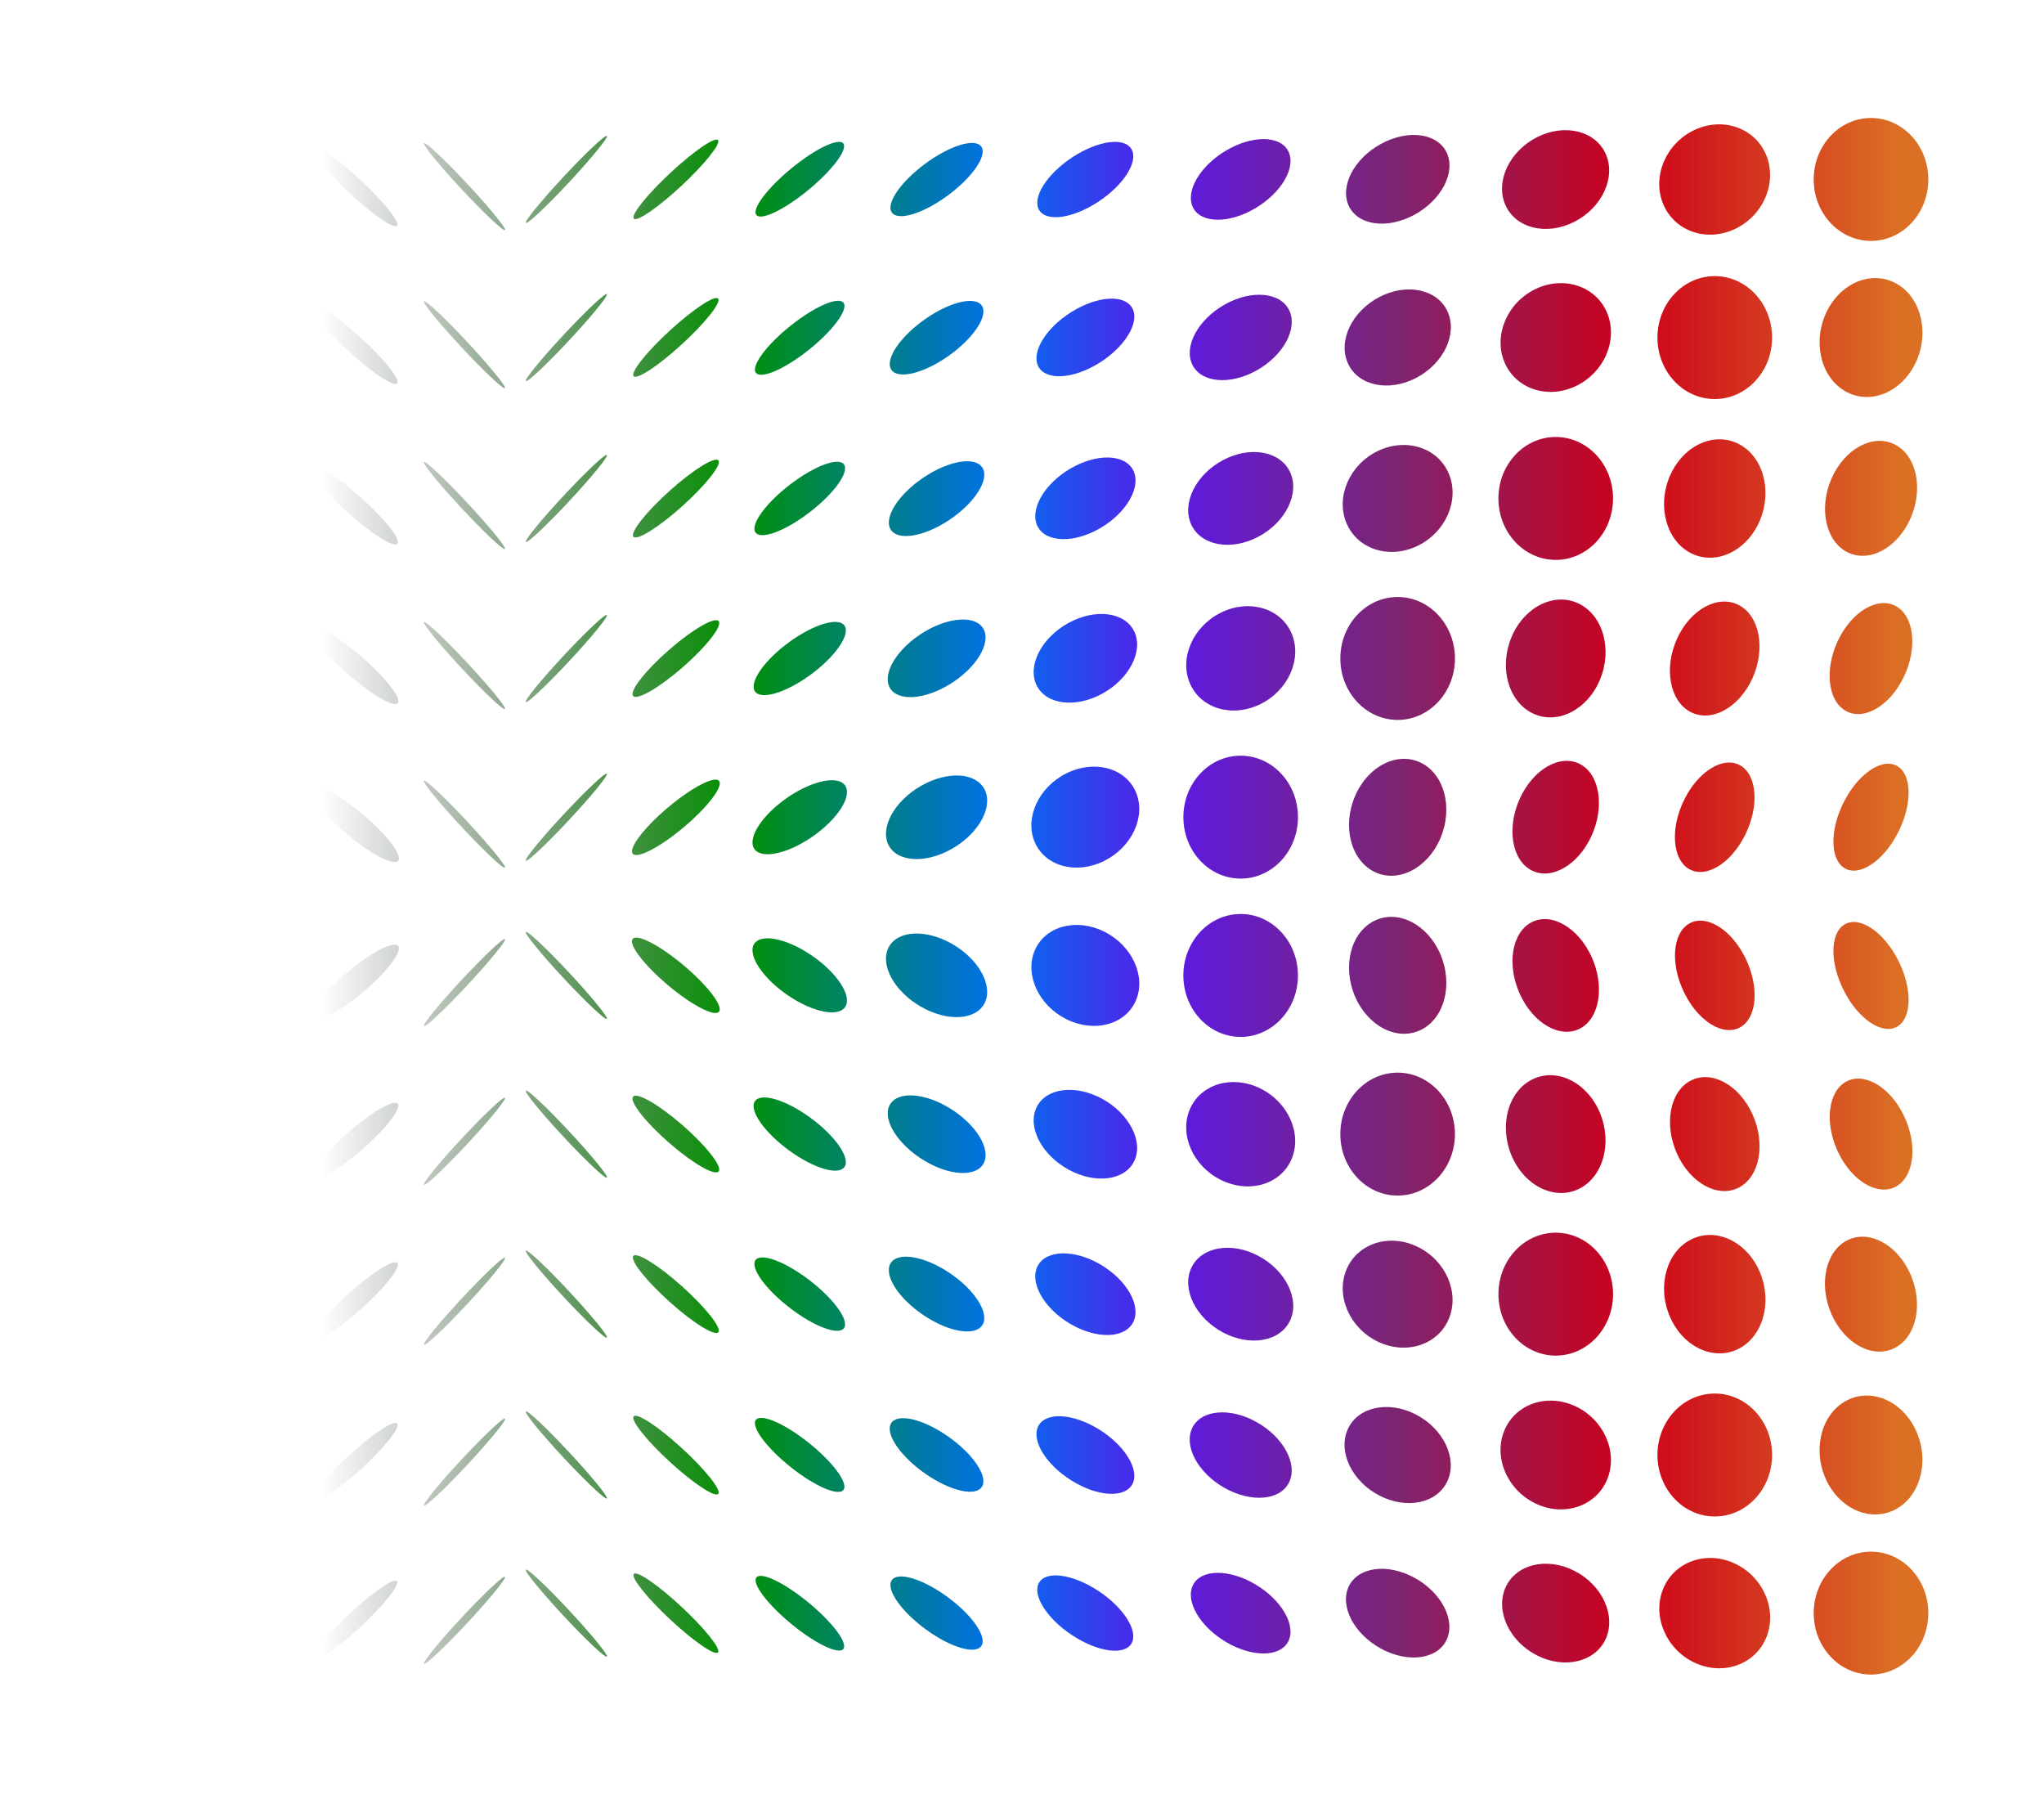 <svg width="1961" height="1726" viewBox="0 0 1961 1726" fill="none" xmlns="http://www.w3.org/2000/svg">
<g clip-path="url(#clip0_6515_4751)">
<path fill-rule="evenodd" clip-rule="evenodd" d="M1795.05 113.18C1764.68 113.18 1740.06 139.576 1740.06 172.136C1740.06 204.697 1764.66 231.093 1795.05 231.093C1825.43 231.093 1850 204.697 1850 172.136C1850 139.576 1825.39 113.18 1795.05 113.18ZM-751.057 178.986C-751.057 211.546 -775.663 237.943 -806.029 237.943C-836.394 237.943 -861 211.546 -861 178.986C-861 146.426 -836.394 120.029 -806.029 120.029C-775.663 120.029 -751.057 146.426 -751.057 178.986ZM-780.331 957.752C-766.346 930.721 -766.504 901.965 -780.7 893.53C-794.879 885.095 -817.724 900.169 -831.709 927.199C-845.694 954.23 -845.535 982.987 -831.339 991.422C-817.16 999.857 -794.316 984.783 -780.331 957.752ZM-782.092 1044.29C-764.602 1053.85 -761.132 1084.12 -774.342 1111.91C-787.552 1139.69 -812.422 1154.49 -829.912 1144.92C-847.402 1135.36 -850.872 1105.09 -837.662 1077.3C-824.452 1049.52 -799.582 1034.72 -782.092 1044.29ZM-768.248 1267.5C-755.69 1238.98 -762.453 1207.26 -783.36 1196.66C-804.267 1186.08 -831.41 1200.62 -843.968 1229.15C-856.526 1257.68 -849.763 1289.39 -828.856 1299.99C-807.948 1310.58 -780.806 1296.03 -768.248 1267.5ZM-784.258 1349.55C-759.811 1361.1 -749.771 1394.22 -761.801 1423.51C-773.849 1452.79 -803.422 1467.18 -827.851 1455.63C-852.299 1444.08 -862.338 1410.95 -850.291 1381.67C-838.243 1352.38 -808.67 1338 -784.241 1349.55H-784.258ZM-751.057 1554.22C-751.057 1586.78 -775.663 1613.18 -806.029 1613.18C-836.394 1613.18 -861 1586.78 -861 1554.22C-861 1521.66 -836.394 1495.27 -806.029 1495.27C-775.663 1495.27 -751.057 1521.66 -751.057 1554.22ZM-784.223 383.697C-759.776 372.145 -749.736 339.039 -761.766 309.737C-773.814 280.452 -803.386 266.066 -827.816 277.618C-852.264 289.17 -862.303 322.293 -850.273 351.578C-838.226 380.863 -808.653 395.249 -784.223 383.697ZM-768.142 465.758C-755.584 494.286 -762.347 526 -783.254 536.601C-804.161 547.185 -831.304 532.64 -843.862 504.112C-856.421 475.585 -849.657 443.869 -828.75 433.268C-807.843 422.685 -780.701 437.231 -768.142 465.758ZM-782.18 688.818C-764.69 679.256 -761.22 648.986 -774.43 621.198C-787.64 593.41 -812.51 578.618 -830 588.18C-847.49 597.742 -850.96 628.012 -837.75 655.8C-824.54 683.588 -799.67 698.38 -782.18 688.818ZM-780.348 775.387C-766.363 802.418 -766.522 831.174 -780.718 839.609C-794.897 848.044 -817.741 832.971 -831.726 805.94C-845.711 778.909 -845.553 750.153 -831.357 741.718C-817.178 733.283 -794.333 748.357 -780.348 775.387ZM1773.26 376.812C1748.81 365.261 1738.75 332.155 1750.8 302.852C1762.83 273.568 1792.42 259.18 1816.85 270.732C1841.3 282.284 1851.34 315.408 1839.31 344.692C1827.26 373.977 1797.69 388.364 1773.26 376.812ZM1757.23 458.855C1744.67 487.383 1751.45 519.098 1772.36 529.698C1793.27 540.282 1820.39 525.736 1832.95 497.208C1845.53 468.681 1838.75 436.966 1817.86 426.365C1796.95 415.782 1769.82 430.328 1757.25 458.855H1757.23ZM1771.09 682.057C1753.62 672.495 1750.15 642.224 1763.34 614.436C1776.55 586.648 1801.42 571.856 1818.91 581.418C1836.39 590.98 1839.85 621.251 1826.64 649.039C1813.45 676.826 1788.58 691.618 1771.09 682.057ZM1769.33 768.59C1755.35 795.621 1755.52 824.377 1769.72 832.812C1783.88 841.247 1806.74 826.173 1820.71 799.142C1834.69 772.111 1834.52 743.355 1820.36 734.92C1806.16 726.485 1783.33 741.559 1769.33 768.59ZM1740.06 1547.37C1740.06 1514.81 1764.66 1488.42 1795.05 1488.42C1825.43 1488.42 1850 1514.81 1850 1547.37C1850 1579.93 1825.39 1606.33 1795.05 1606.33C1764.7 1606.33 1740.06 1579.93 1740.06 1547.37ZM1773.22 1342.66C1748.78 1354.21 1738.72 1387.32 1750.77 1416.62C1762.8 1445.91 1792.39 1460.29 1816.8 1448.74C1841.25 1437.19 1851.3 1404.08 1839.26 1374.78C1827.23 1345.5 1797.63 1331.11 1773.22 1342.66ZM1757.14 1260.6C1744.57 1232.07 1751.35 1200.36 1772.24 1189.76C1793.14 1179.17 1820.27 1193.72 1832.84 1222.25C1845.4 1250.77 1838.64 1282.49 1817.71 1293.09C1796.81 1303.67 1769.68 1289.13 1757.12 1260.6H1757.14ZM1771.2 1037.54C1753.71 1047.1 1750.24 1077.37 1763.45 1105.16C1776.64 1132.95 1801.53 1147.74 1819 1138.18C1836.49 1128.62 1839.94 1098.35 1826.75 1070.56C1813.56 1042.77 1788.67 1027.98 1771.2 1037.54ZM1769.35 950.972C1755.36 923.941 1755.52 895.185 1769.7 886.75C1783.9 878.315 1806.72 893.389 1820.73 920.419C1834.71 947.45 1834.53 976.207 1820.34 984.642C1806.14 993.077 1783.32 978.003 1769.35 950.972ZM-636.553 1601.61C-609.234 1588.7 -595.831 1556.99 -606.61 1530.77C-617.389 1504.56 -648.265 1493.79 -675.584 1506.7C-702.902 1519.6 -716.306 1551.32 -705.527 1577.54C-694.747 1603.74 -663.871 1614.52 -636.553 1601.61ZM-601.167 1402.53C-601.167 1435.09 -625.773 1461.49 -656.139 1461.49C-686.504 1461.49 -711.11 1435.09 -711.11 1402.53C-711.11 1369.97 -686.504 1343.58 -656.139 1343.58C-625.773 1343.58 -601.167 1369.97 -601.167 1402.53ZM-612.704 1268.86C-600.604 1239.66 -610.238 1206.72 -634.228 1195.29C-658.217 1183.86 -687.473 1198.26 -699.573 1227.46C-711.673 1256.66 -702.039 1289.6 -678.05 1301.03C-654.06 1312.46 -624.805 1298.06 -612.704 1268.86ZM-633.083 1043.32C-613.038 1053.65 -607.103 1085.02 -619.82 1113.37C-632.537 1141.72 -659.08 1156.33 -679.124 1146C-699.168 1135.66 -705.104 1104.3 -692.387 1075.95C-679.67 1047.6 -653.127 1032.98 -633.083 1043.32ZM-626.707 958.967C-613.232 931.478 -615.47 901.771 -631.709 892.614C-647.949 883.457 -672.026 898.338 -685.5 925.826C-698.974 953.315 -696.738 983.021 -680.498 992.178C-664.258 1001.34 -640.181 986.456 -626.707 958.967ZM-636.623 131.529C-609.304 144.437 -595.901 176.151 -606.68 202.372C-617.459 228.575 -648.336 239.352 -675.654 226.444C-702.973 213.536 -716.377 181.822 -705.597 155.601C-694.818 129.398 -663.941 118.621 -636.623 131.529ZM-656.139 389.615C-625.773 389.615 -601.167 363.218 -601.167 330.658C-601.167 298.098 -625.773 271.7 -656.139 271.7C-686.504 271.7 -711.11 298.098 -711.11 330.658C-711.11 363.218 -686.504 389.615 -656.139 389.615ZM-612.722 464.244C-600.621 493.441 -610.256 526.388 -634.245 537.816C-658.235 549.245 -687.49 534.84 -699.591 505.644C-711.691 476.447 -702.057 443.5 -678.067 432.071C-654.078 420.643 -624.822 435.047 -612.722 464.244ZM-633.135 689.84C-613.091 679.503 -607.156 648.141 -619.872 619.789C-632.589 591.438 -659.133 576.821 -679.177 587.158C-699.221 597.495 -705.157 628.858 -692.44 657.21C-679.723 685.561 -653.179 700.177 -633.135 689.84ZM-626.777 774.172C-613.303 801.661 -615.54 831.368 -631.779 840.525C-648.019 849.682 -672.096 834.802 -685.57 807.313C-699.045 779.825 -696.808 750.118 -680.569 740.961C-664.329 731.821 -640.251 746.683 -626.777 774.189V774.172ZM1625.54 124.731C1598.22 137.639 1584.81 169.353 1595.59 195.574C1606.37 221.777 1637.25 232.555 1664.55 219.647C1691.87 206.739 1705.27 175.024 1694.49 148.804C1683.73 122.601 1652.85 111.823 1625.54 124.731ZM1590.15 323.825C1590.15 291.265 1614.76 264.868 1645.14 264.868C1675.52 264.868 1700.13 291.265 1700.13 323.825C1700.13 356.385 1675.52 382.782 1645.14 382.782C1614.76 382.782 1590.15 356.385 1590.15 323.825ZM1601.69 457.499C1589.59 486.696 1599.24 519.643 1623.21 531.072C1647.2 542.5 1676.46 528.096 1688.56 498.899C1700.67 469.702 1691.04 436.755 1667.03 425.327C1643.06 413.898 1613.8 428.303 1601.69 457.499ZM1622.06 683.043C1602.02 672.706 1596.1 641.343 1608.8 612.991C1621.54 584.64 1648.06 570.024 1668.11 580.361C1688.15 590.698 1694.09 622.06 1681.39 650.412C1668.65 678.763 1642.13 693.38 1622.06 683.043ZM1615.69 767.375C1602.21 794.864 1604.47 824.571 1620.69 833.728C1636.93 842.884 1661.01 828.005 1674.48 800.516C1687.96 773.028 1685.74 743.32 1669.48 734.163C1653.24 725.006 1629.16 739.887 1615.69 767.375ZM1625.61 1594.83C1598.3 1581.92 1584.9 1550.21 1595.66 1523.99C1606.44 1497.78 1637.32 1487.01 1664.62 1499.92C1691.94 1512.82 1705.34 1544.54 1694.58 1570.76C1683.8 1596.96 1652.92 1607.74 1625.61 1594.83ZM1645.14 1336.74C1614.77 1336.74 1590.15 1363.14 1590.15 1395.7C1590.15 1428.26 1614.76 1454.66 1645.14 1454.66C1675.52 1454.66 1700.13 1428.26 1700.13 1395.7C1700.13 1363.14 1675.52 1336.74 1645.14 1336.74ZM1601.72 1262.12C1589.6 1232.92 1599.24 1199.97 1623.24 1188.54C1647.22 1177.11 1676.49 1191.52 1688.59 1220.72C1700.69 1249.91 1691.04 1282.86 1667.07 1294.29C1643.08 1305.72 1613.82 1291.31 1601.72 1262.12ZM1622.14 1036.52C1602.09 1046.86 1596.17 1078.22 1608.87 1106.57C1621.57 1134.92 1648.13 1149.54 1668.18 1139.2C1688.22 1128.86 1694.14 1097.5 1681.44 1069.15C1668.74 1040.8 1642.18 1026.18 1622.14 1036.52ZM1615.78 952.187C1602.3 924.699 1604.54 894.991 1620.78 885.834C1637.02 876.677 1661.1 891.557 1674.57 919.063C1688.04 946.552 1685.79 976.26 1669.57 985.417C1653.33 994.574 1629.25 979.693 1615.78 952.187ZM-485.553 1594.71C-458.939 1581.24 -445.377 1552.13 -455.258 1529.71C-465.139 1507.29 -494.712 1500.04 -521.308 1513.51C-547.922 1526.98 -561.485 1556.09 -551.603 1578.51C-541.722 1600.92 -512.149 1608.18 -485.553 1594.71ZM-454.307 1379.1C-443.651 1404.82 -457.09 1436.19 -484.32 1449.16C-511.55 1462.14 -542.268 1451.81 -552.924 1426.1C-563.581 1400.37 -550.141 1369.01 -522.911 1356.03C-495.681 1343.05 -464.963 1353.39 -454.307 1379.1ZM-503.554 1307.18C-473.189 1307.18 -448.582 1280.78 -448.582 1248.22C-448.582 1215.66 -473.189 1189.26 -503.554 1189.26C-533.92 1189.26 -558.525 1215.66 -558.525 1248.22C-558.525 1280.78 -533.92 1307.18 -503.554 1307.18ZM-481.502 1042.07C-458.076 1053.35 -448.952 1086.09 -461.141 1115.16C-473.329 1144.26 -502.198 1158.68 -525.624 1147.39C-549.049 1136.1 -558.173 1103.38 -545.984 1074.29C-533.796 1045.2 -504.928 1030.78 -481.502 1042.07ZM-469.261 960.605C-456.35 932.5 -461.229 901.595 -480.163 891.592C-499.098 881.59 -524.919 896.259 -537.83 924.382C-550.74 952.486 -545.861 983.391 -526.927 993.393C-507.993 1003.4 -482.171 988.727 -469.261 960.622V960.605ZM-485.623 138.413C-459.009 151.885 -445.447 180.994 -455.328 203.411C-465.209 225.828 -494.782 233.083 -521.379 219.612C-547.992 206.141 -561.555 177.032 -551.673 154.615C-541.792 132.198 -512.22 124.942 -485.623 138.413ZM-454.272 354.149C-443.616 328.421 -457.054 297.058 -484.285 284.08C-511.515 271.102 -542.233 281.439 -552.889 307.149C-563.545 332.877 -550.106 364.239 -522.876 377.217C-495.646 390.196 -464.928 379.859 -454.272 354.149ZM-448.582 484.935C-448.582 517.495 -473.189 543.892 -503.554 543.892C-533.92 543.892 -558.525 517.495 -558.525 484.935C-558.525 452.375 -533.92 425.978 -503.554 425.978C-473.189 425.978 -448.582 452.375 -448.582 484.935ZM-481.484 691.143C-458.059 679.856 -448.935 647.119 -461.123 618.046C-473.312 588.955 -502.18 574.533 -525.606 585.82C-549.032 597.108 -558.155 629.844 -545.967 658.917C-533.778 688.008 -504.91 702.431 -481.484 691.143ZM-469.278 772.57C-456.367 800.674 -461.247 831.579 -480.181 841.581C-499.115 851.584 -524.937 836.915 -537.847 808.792C-550.758 780.687 -545.879 749.783 -526.945 739.78C-508.01 729.778 -482.189 744.447 -469.278 772.57ZM1474.55 131.634C1447.96 145.106 1434.38 174.214 1444.26 196.631C1454.12 219.048 1483.69 226.303 1510.29 212.832C1536.9 199.361 1550.47 170.252 1540.6 147.835C1530.74 125.418 1501.15 118.163 1474.55 131.634ZM1443.29 347.263C1432.63 321.536 1446.07 290.173 1473.3 277.195C1500.53 264.216 1531.25 274.553 1541.91 300.263C1552.56 325.991 1539.12 357.354 1511.89 370.332C1484.68 383.31 1453.95 372.974 1443.29 347.246V347.263ZM1492.55 419.163C1462.19 419.163 1437.56 445.56 1437.56 478.12C1437.56 510.68 1462.17 537.077 1492.55 537.077C1522.94 537.077 1547.54 510.68 1547.54 478.12C1547.54 445.56 1522.92 419.163 1492.55 419.163ZM1470.48 684.293C1447.06 673.005 1437.95 640.286 1450.12 611.195C1462.29 582.104 1491.16 567.682 1514.59 578.97C1538.03 590.258 1547.14 622.994 1534.97 652.067C1522.8 681.158 1493.89 695.581 1470.48 684.293ZM1458.24 765.754C1445.33 793.859 1450.21 824.764 1469.15 834.766C1488.08 844.768 1513.9 830.1 1526.81 801.995C1539.7 773.89 1534.84 742.985 1515.91 732.983C1496.97 722.981 1471.15 737.65 1458.24 765.772V765.754ZM1474.62 1587.95C1448.03 1574.47 1434.45 1545.37 1444.31 1522.95C1454.21 1500.53 1483.76 1493.28 1510.36 1506.75C1536.96 1520.22 1550.54 1549.33 1540.67 1571.74C1530.77 1594.16 1501.22 1601.42 1474.62 1587.95ZM1443.25 1372.21C1432.6 1397.94 1446.04 1429.3 1473.27 1442.28C1500.5 1455.26 1531.22 1444.92 1541.87 1419.21C1552.55 1393.48 1539.09 1362.12 1511.88 1349.14C1484.65 1336.16 1453.91 1346.5 1443.25 1372.23V1372.21ZM1437.58 1241.41C1437.58 1208.85 1462.19 1182.45 1492.57 1182.45C1522.95 1182.45 1547.56 1208.85 1547.56 1241.41C1547.56 1273.97 1522.94 1300.36 1492.57 1300.36C1462.21 1300.36 1437.58 1273.97 1437.58 1241.41ZM1470.48 1035.22C1447.04 1046.5 1437.93 1079.22 1450.11 1108.31C1462.28 1137.4 1491.18 1151.83 1514.59 1140.54C1538.01 1129.25 1547.12 1096.53 1534.95 1067.44C1522.78 1038.35 1493.91 1023.93 1470.48 1035.22ZM1458.26 953.79C1445.37 925.685 1450.23 894.78 1469.16 884.778C1488.1 874.776 1513.92 889.444 1526.83 917.566C1539.72 945.671 1534.86 976.577 1515.93 986.579C1496.99 996.581 1471.17 981.912 1458.26 953.79ZM-335.874 1588.32C-309.965 1574.16 -296.174 1547.48 -305.086 1528.72C-313.998 1509.97 -342.215 1506.25 -368.142 1520.41C-394.051 1534.57 -407.843 1561.25 -398.93 1580C-390.018 1598.76 -361.801 1602.47 -335.874 1588.32ZM-304.118 1377.95C-294.483 1399.44 -308.098 1427.91 -334.553 1441.54C-360.991 1455.17 -390.247 1448.81 -399.881 1427.31C-409.516 1405.83 -395.901 1377.35 -369.445 1363.72C-343.008 1350.09 -313.77 1356.45 -304.118 1377.95ZM-332.862 1293.73C-305.738 1280.66 -292.281 1249.7 -302.814 1224.57C-313.329 1199.44 -343.853 1189.67 -370.978 1202.74C-398.103 1215.8 -411.559 1246.76 -401.026 1271.89C-390.493 1297.02 -359.987 1306.79 -332.862 1293.73ZM-296.914 1094.74C-296.914 1127.3 -321.519 1153.69 -351.885 1153.69C-382.25 1153.69 -406.856 1127.3 -406.856 1094.74C-406.856 1062.18 -382.25 1035.78 -351.885 1035.78C-321.519 1035.78 -296.914 1062.18 -296.914 1094.74ZM-310.881 962.436C-298.587 933.521 -307.006 901.102 -329.657 890.026C-352.308 878.949 -380.648 893.424 -392.924 922.321C-405.218 951.236 -396.799 983.656 -374.149 994.732C-351.498 1005.81 -323.157 991.351 -310.881 962.436ZM-335.787 145C-309.877 159.158 -296.086 185.836 -304.998 204.59C-313.911 223.345 -342.127 227.061 -368.054 212.902C-393.963 198.744 -407.754 172.065 -398.842 153.311C-389.93 134.557 -361.713 130.842 -335.787 145ZM-304.047 355.311C-294.413 333.828 -308.028 305.352 -334.483 291.722C-360.921 278.093 -390.176 284.45 -399.811 305.951C-409.445 327.435 -395.83 355.909 -369.375 369.539C-342.937 383.169 -313.699 376.813 -304.047 355.311ZM-332.862 439.431C-305.738 452.498 -292.281 483.455 -302.814 508.584C-313.329 533.713 -343.853 543.487 -370.978 530.421C-398.103 517.354 -411.559 486.397 -401.026 461.268C-390.493 436.139 -359.987 426.365 -332.862 439.431ZM-351.885 697.43C-321.519 697.43 -296.914 671.033 -296.914 638.473C-296.914 605.913 -321.519 579.516 -351.885 579.516C-382.25 579.516 -406.856 605.913 -406.856 638.473C-406.856 671.033 -382.25 697.43 -351.885 697.43ZM-310.899 770.721C-298.604 799.636 -307.024 832.054 -329.675 843.131C-352.326 854.207 -380.665 839.732 -392.942 810.835C-405.236 781.92 -396.817 749.501 -374.166 738.424C-351.515 727.348 -323.175 741.824 -310.899 770.721ZM1324.86 138.044C1298.95 152.202 1285.17 178.881 1294.07 197.635C1302.98 216.389 1331.22 220.104 1357.12 205.946C1383.05 191.788 1396.84 165.11 1387.91 146.356C1379 127.602 1350.78 123.886 1324.86 138.044ZM1293.12 348.408C1283.48 326.924 1297.1 298.45 1323.55 284.802C1349.99 271.173 1379.23 277.529 1388.86 299.03C1398.5 320.514 1384.87 348.989 1358.43 362.636C1331.99 376.266 1302.75 369.909 1293.12 348.408ZM1321.84 432.634C1294.74 445.701 1281.26 476.658 1291.8 501.787C1302.33 526.916 1332.84 536.689 1359.98 523.623C1387.09 510.557 1400.56 479.599 1390.03 454.47C1379.49 429.341 1348.99 419.568 1321.84 432.634ZM1285.91 631.622C1285.91 599.062 1310.52 572.666 1340.9 572.666C1371.29 572.666 1395.86 599.062 1395.86 631.622C1395.86 664.183 1371.25 690.579 1340.9 690.579C1310.55 690.579 1285.91 664.183 1285.91 631.622ZM1299.9 763.923C1287.59 792.838 1296.01 825.257 1318.66 836.334C1341.33 847.41 1369.63 832.935 1381.94 804.038C1394.22 775.123 1385.82 742.704 1363.15 731.627C1340.48 720.551 1312.18 735.008 1299.88 763.923H1299.9ZM1324.77 1581.36C1298.86 1567.2 1285.09 1540.52 1294 1521.77C1302.89 1503.01 1331.13 1499.3 1357.05 1513.46C1382.96 1527.62 1396.74 1554.29 1387.82 1573.05C1378.93 1591.8 1350.7 1595.52 1324.77 1581.36ZM1293.03 1371.05C1283.39 1392.53 1297.03 1421.01 1323.47 1434.65C1349.9 1448.28 1379.14 1441.93 1388.78 1420.43C1398.41 1398.94 1384.79 1370.47 1358.36 1356.82C1331.9 1343.19 1302.66 1349.55 1293.01 1371.05H1293.03ZM1321.84 1286.93C1294.72 1273.86 1281.26 1242.9 1291.8 1217.77C1302.33 1192.65 1332.84 1182.87 1359.94 1195.94C1387.07 1209 1400.52 1239.96 1389.99 1265.09C1379.46 1290.22 1348.95 1299.99 1321.84 1286.93ZM1340.88 1028.93C1310.52 1028.93 1285.9 1055.33 1285.9 1087.89C1285.9 1120.45 1310.5 1146.84 1340.88 1146.84C1371.27 1146.84 1395.84 1120.45 1395.84 1087.89C1395.84 1055.33 1371.23 1028.93 1340.88 1028.93ZM1299.9 955.621C1287.62 926.706 1296.02 894.287 1318.69 883.211C1341.33 872.134 1369.67 886.609 1381.96 915.506C1394.24 944.421 1385.83 976.841 1363.2 987.917C1340.53 998.993 1312.21 984.519 1299.92 955.621H1299.9ZM-187.059 1581.8C-161.854 1566.8 -147.799 1542.32 -155.672 1527.1C-163.545 1511.89 -190.353 1511.71 -215.558 1526.72C-240.762 1541.72 -254.817 1566.2 -246.944 1581.41C-239.071 1596.63 -212.264 1596.8 -187.059 1581.8ZM-154.967 1376.51C-146.442 1393.92 -160.304 1419.74 -185.949 1434.2C-211.594 1448.64 -239.282 1446.24 -247.825 1428.83C-256.35 1411.41 -242.488 1385.59 -216.843 1371.14C-191.198 1356.7 -163.51 1359.09 -154.967 1376.51ZM-184.434 1285.03C-158.226 1271.18 -144.54 1243.48 -153.875 1223.18C-163.21 1202.88 -192.008 1197.65 -218.235 1211.49C-244.444 1225.35 -258.129 1253.03 -248.794 1273.33C-239.459 1293.64 -210.661 1298.87 -184.452 1285.03H-184.434ZM-152.537 1071C-142.215 1095.3 -155.689 1125.68 -182.655 1138.85C-209.621 1152.02 -239.846 1143 -250.168 1118.72C-260.489 1094.42 -247.015 1064.04 -220.049 1050.87C-193.082 1037.7 -162.858 1046.72 -152.537 1071.02V1071ZM-201.29 1001.48C-170.925 1001.48 -146.319 975.08 -146.319 942.52C-146.319 909.96 -170.925 883.563 -201.29 883.563C-231.656 883.563 -256.262 909.96 -256.262 942.52C-256.262 975.08 -231.656 1001.48 -201.29 1001.48ZM-187.041 151.392C-161.836 166.395 -147.781 190.873 -155.654 206.087C-163.528 221.302 -190.335 221.479 -215.54 206.475C-240.745 191.472 -254.8 166.994 -246.927 151.78C-239.053 136.565 -212.246 136.389 -187.041 151.392ZM-154.914 356.755C-146.389 339.339 -160.251 313.523 -185.896 299.066C-211.542 284.626 -239.23 287.021 -247.772 304.437C-256.297 321.853 -242.435 347.668 -216.79 362.126C-191.145 376.565 -163.457 374.171 -154.914 356.755ZM-184.434 448.167C-158.226 462.008 -144.54 489.707 -153.875 510.011C-163.21 530.314 -192.008 535.545 -218.235 521.704C-244.444 507.845 -258.129 480.162 -248.794 459.859C-239.459 439.555 -210.661 434.325 -184.452 448.167H-184.434ZM-152.502 662.228C-142.18 637.926 -155.672 607.55 -182.62 594.378C-209.586 581.206 -239.811 590.222 -250.132 614.524C-260.454 638.825 -246.98 669.202 -220.014 682.374C-193.048 695.546 -162.823 686.529 -152.502 662.246V662.228ZM-146.319 790.673C-146.319 823.233 -170.925 849.629 -201.29 849.629C-231.656 849.629 -256.262 823.233 -256.262 790.673C-256.262 758.113 -231.656 731.716 -201.29 731.716C-170.925 731.716 -146.319 758.113 -146.319 790.673ZM1176.06 144.56C1150.85 159.563 1136.8 184.04 1144.67 199.255C1152.54 214.47 1179.35 214.645 1204.56 199.642C1229.76 184.639 1243.82 160.161 1235.94 144.947C1228.07 129.732 1201.26 129.556 1176.06 144.56ZM1143.95 349.852C1135.42 332.436 1149.29 306.62 1174.93 292.163C1200.58 277.723 1228.26 280.118 1236.81 297.534C1245.33 314.95 1231.47 340.765 1205.83 355.223C1180.18 369.663 1152.49 367.268 1143.95 349.852ZM1173.43 441.333C1147.23 455.174 1133.54 482.875 1142.87 503.178C1152.21 523.482 1181.01 528.712 1207.22 514.871C1233.43 501.013 1247.11 473.33 1237.78 453.026C1228.44 432.722 1199.64 427.492 1173.42 441.333H1173.43ZM1141.54 655.36C1131.22 631.059 1144.69 600.683 1171.65 587.511C1198.62 574.339 1228.85 583.355 1239.17 607.656C1249.49 631.957 1236.02 662.333 1209.05 675.505C1182.08 688.677 1151.86 679.662 1141.54 655.378V655.36ZM1190.29 724.883C1159.92 724.883 1135.32 751.279 1135.32 783.839C1135.32 816.4 1159.92 842.796 1190.29 842.796C1220.66 842.796 1245.26 816.4 1245.26 783.839C1245.26 751.279 1220.66 724.883 1190.29 724.883ZM1176.04 1574.95C1150.84 1559.95 1136.78 1535.47 1144.65 1520.25C1152.53 1505.04 1179.34 1504.86 1204.54 1519.87C1229.74 1534.87 1243.8 1559.35 1235.93 1574.56C1228.05 1589.78 1201.25 1589.95 1176.04 1574.95ZM1143.9 1369.6C1135.37 1387.02 1149.23 1412.84 1174.88 1427.29C1200.52 1441.73 1228.21 1439.34 1236.75 1421.92C1245.28 1404.51 1231.42 1378.69 1205.77 1364.23C1180.13 1349.79 1152.44 1352.19 1143.9 1369.6ZM1173.43 1278.19C1147.23 1264.33 1133.54 1236.65 1142.87 1216.35C1152.21 1196.04 1181.01 1190.81 1207.23 1204.66C1233.44 1218.51 1247.13 1246.2 1237.79 1266.5C1228.46 1286.8 1199.66 1292.03 1173.43 1278.19ZM1141.5 1064.13C1131.18 1088.43 1144.67 1118.81 1171.62 1131.98C1198.59 1145.15 1228.81 1136.14 1239.13 1111.85C1249.45 1087.55 1235.96 1057.18 1209.01 1044C1182.05 1030.83 1151.82 1039.85 1141.5 1064.15V1064.13ZM1135.3 935.687C1135.3 903.127 1159.91 876.73 1190.27 876.73C1220.64 876.73 1245.24 903.127 1245.24 935.687C1245.24 968.247 1220.64 994.644 1190.27 994.644C1159.91 994.644 1135.3 968.247 1135.3 935.687ZM-40.005 1575.62C-15.487 1559.58 -1.079 1536.95 -7.825 1525.1C-14.571 1513.23 -39.917 1516.61 -64.452 1532.65C-88.97 1548.69 -103.378 1571.32 -96.632 1583.19C-89.886 1595.06 -64.54 1591.68 -40.005 1575.64V1575.62ZM-7.297 1374.62C0.03 1388.15 -14.201 1411.67 -39.054 1427.15C-63.924 1442.65 -90.027 1444.23 -97.336 1430.71C-104.663 1417.19 -90.432 1393.66 -65.579 1378.18C-40.709 1362.68 -14.606 1361.1 -7.297 1374.62ZM-37.785 1276.78C-12.475 1261.92 1.545 1237.13 -6.486 1221.42C-14.5 1205.71 -41.537 1205.03 -66.847 1219.91C-92.158 1234.77 -106.178 1259.56 -98.146 1275.27C-90.132 1290.98 -63.096 1291.66 -37.785 1276.78ZM-5.394 1069.24C3.518 1087.99 -10.273 1114.67 -36.183 1128.83C-62.092 1142.99 -90.326 1139.27 -99.239 1120.52C-108.151 1101.76 -94.36 1075.08 -68.451 1060.93C-42.541 1046.77 -14.307 1050.48 -5.394 1069.24ZM-34.034 984.501C-7.279 971.153 6.248 941.533 -3.809 918.359C-13.867 895.185 -43.721 887.225 -70.458 900.573C-97.213 913.921 -110.74 943.541 -100.683 966.715C-90.626 989.889 -60.789 997.867 -34.034 984.501ZM-39.969 157.538C-15.451 173.58 -1.044 196.209 -7.79 208.06C-14.536 219.929 -39.882 216.548 -64.417 200.505C-88.935 184.463 -103.343 161.835 -96.597 149.984C-89.851 138.115 -64.487 141.496 -39.969 157.538ZM-7.297 358.674C0.03 345.15 -14.201 321.623 -39.054 306.145C-63.924 290.648 -90.027 289.063 -97.336 302.587C-104.663 316.112 -90.432 339.638 -65.579 355.117C-40.709 370.613 -14.624 372.198 -7.297 358.674ZM-37.785 456.478C-12.475 471.34 1.545 496.134 -6.486 511.842C-14.518 527.55 -41.537 528.237 -66.847 513.374C-92.158 498.512 -106.178 473.718 -98.146 458.01C-90.132 442.302 -63.096 441.616 -37.785 456.496V456.478ZM-5.394 664.007C3.518 645.253 -10.273 618.574 -36.183 604.416C-62.092 590.258 -90.326 593.973 -99.239 612.727C-108.151 631.482 -94.36 658.16 -68.451 672.318C-42.541 686.476 -14.307 682.761 -5.394 664.007ZM-34.069 748.726C-7.314 762.074 6.213 791.694 -3.844 814.868C-13.902 838.042 -43.739 846.002 -70.493 832.654C-97.248 819.306 -110.775 789.686 -100.718 766.512C-90.661 743.338 -60.806 735.378 -34.069 748.726ZM1028.99 150.74C1004.47 166.782 990.062 189.411 996.808 201.262C1003.55 213.131 1028.92 209.751 1053.43 193.708C1077.95 177.666 1092.36 155.037 1085.61 143.186C1078.87 131.317 1053.52 134.698 1028.99 150.74ZM996.297 351.736C988.97 338.212 1003.2 314.685 1028.05 299.207C1052.92 283.71 1079.01 282.125 1086.34 295.649C1093.66 309.174 1079.43 332.7 1054.58 348.179C1029.71 363.675 1003.62 365.26 996.297 351.736ZM1026.78 449.575C1001.47 464.437 987.455 489.232 995.487 504.939C1003.5 520.647 1030.54 521.334 1055.85 506.453C1081.16 491.591 1095.18 466.797 1087.15 451.089C1079.13 435.381 1052.1 434.695 1026.78 449.575ZM994.394 657.121C985.482 638.367 999.273 611.689 1025.18 597.531C1051.09 583.372 1079.33 587.088 1088.24 605.842C1097.15 624.596 1083.36 651.275 1057.45 665.433C1031.54 679.591 1003.31 675.875 994.394 657.121ZM1023.03 741.859C996.279 755.207 982.752 784.826 992.809 808C1002.87 831.174 1032.72 839.134 1059.46 825.786C1086.21 812.438 1099.74 782.819 1089.68 759.644C1079.63 736.47 1049.77 728.51 1023.03 741.859ZM1028.97 1568.82C1004.45 1552.78 990.044 1530.15 996.79 1518.28C1003.54 1506.41 1028.88 1509.79 1053.42 1525.84C1077.93 1541.88 1092.34 1564.51 1085.6 1576.36C1078.85 1588.23 1053.5 1584.85 1028.97 1568.8V1568.82ZM996.297 1367.69C988.97 1381.21 1003.2 1404.74 1028.05 1420.21C1052.92 1435.71 1079.03 1437.3 1086.34 1423.77C1093.66 1410.25 1079.43 1386.72 1054.58 1371.24C1029.71 1355.75 1003.61 1354.16 996.297 1367.69ZM1026.77 1269.88C1001.46 1255.02 987.437 1230.23 995.469 1214.52C1003.48 1198.81 1030.52 1198.12 1055.83 1213C1081.14 1227.86 1095.16 1252.66 1087.13 1268.37C1079.1 1284.08 1052.08 1284.76 1026.77 1269.88ZM994.394 1062.35C985.482 1081.11 999.273 1107.79 1025.18 1121.94C1051.09 1136.1 1079.33 1132.39 1088.24 1113.63C1097.15 1094.88 1083.36 1068.2 1057.45 1054.04C1031.54 1039.88 1003.31 1043.6 994.394 1062.35ZM1023.05 977.633C996.297 964.285 982.769 934.666 992.827 911.492C1002.88 888.317 1032.74 880.358 1059.48 893.706C1086.23 907.054 1099.76 936.673 1089.7 959.847C1079.64 983.022 1049.79 990.981 1023.05 977.633ZM100.462 1569.97C124.258 1552.66 139.088 1531.54 133.557 1522.79C128.027 1514.04 104.249 1520.98 80.453 1538.29C56.64 1555.6 41.827 1576.71 47.358 1585.46C52.888 1594.21 76.666 1587.28 100.462 1569.97ZM134.033 1372C140.039 1381.88 125.367 1403.52 101.308 1420.32C77.23 1437.12 52.853 1442.72 46.847 1432.84C40.84 1422.96 55.513 1401.32 79.573 1384.52C103.65 1367.72 128.027 1362.12 134.033 1372ZM102.382 1268.68C126.794 1252.48 141.255 1230.12 134.667 1218.71C128.097 1207.31 102.963 1211.21 78.551 1227.39C54.139 1243.59 39.678 1265.95 46.266 1277.37C52.836 1288.76 77.97 1284.87 102.382 1268.67V1268.68ZM135.424 1066.83C142.752 1080.35 128.52 1103.88 103.667 1119.36C78.797 1134.85 52.695 1136.44 45.385 1122.91C38.058 1109.39 52.29 1085.86 77.142 1070.38C102.012 1054.89 128.115 1053.3 135.424 1066.83ZM105.482 972.456C130.968 957.823 144.901 932.482 136.605 915.859C128.309 899.253 100.92 897.65 75.433 912.302C49.947 926.935 36.015 952.276 44.31 968.899C52.606 985.505 79.995 987.107 105.482 972.456ZM100.48 163.173C124.293 180.483 139.106 201.597 133.575 210.349C128.044 219.101 104.266 212.163 80.471 194.853C56.675 177.542 41.845 156.429 47.375 147.677C52.906 138.925 76.684 145.862 100.48 163.173ZM134.051 361.122C140.057 351.243 125.403 329.601 101.325 312.802C77.248 296.002 52.87 290.402 46.864 300.281C40.858 310.16 55.53 331.802 79.59 348.602C103.668 365.401 128.044 371.001 134.051 361.122ZM102.399 464.402C126.812 480.603 141.272 502.967 134.685 514.378C128.115 525.771 102.981 521.88 78.568 505.697C54.156 489.496 39.696 467.131 46.283 455.72C52.853 444.327 77.987 448.219 102.399 464.42V464.402ZM135.389 666.419C142.716 652.895 128.485 629.369 103.632 613.89C78.762 598.394 52.659 596.809 45.35 610.333C38.023 623.857 52.254 647.383 77.107 662.862C101.977 678.359 128.08 679.944 135.389 666.419ZM105.482 760.701C130.968 775.335 144.901 800.674 136.605 817.298C128.309 833.903 100.92 835.506 75.433 820.855C49.947 806.221 36.015 780.882 44.31 764.258C52.606 747.635 79.995 746.05 105.482 760.701ZM888.538 156.393C864.725 173.703 849.912 194.817 855.442 203.569C860.973 212.321 884.751 205.383 908.546 188.073C932.342 170.763 947.173 149.649 941.642 140.897C936.111 132.145 912.334 139.083 888.538 156.393ZM854.967 354.36C848.96 344.481 863.633 322.838 887.692 306.039C911.77 289.239 936.147 283.64 942.153 293.519C948.141 303.398 933.487 325.04 909.41 341.839C885.332 358.639 860.956 364.239 854.949 354.36H854.967ZM886.618 457.675C862.206 473.876 847.745 496.24 854.333 507.651C860.903 519.045 886.037 515.153 910.449 498.952C934.861 482.751 949.322 460.387 942.734 448.976C936.164 437.583 911.03 441.475 886.618 457.675ZM853.575 659.534C846.248 646.01 860.48 622.483 885.333 607.004C910.203 591.508 936.288 589.923 943.615 603.447C950.942 616.971 936.71 640.498 911.858 655.977C886.987 671.473 860.902 673.058 853.575 659.534ZM883.518 753.903C858.031 768.537 844.099 793.877 852.395 810.501C860.691 827.106 888.08 828.709 913.566 814.058C939.053 799.424 952.985 774.084 944.689 757.46C936.393 740.855 909.004 739.252 883.518 753.903ZM888.52 1563.19C864.724 1545.88 849.894 1524.76 855.425 1516.01C860.956 1507.26 884.734 1514.2 908.529 1531.51C932.342 1548.82 947.155 1569.93 941.625 1578.68C936.094 1587.43 912.315 1580.5 888.52 1563.19ZM854.931 1365.24C848.925 1375.12 863.597 1396.76 887.657 1413.56C911.735 1430.36 936.111 1435.96 942.118 1426.08C948.124 1416.2 933.452 1394.56 909.392 1377.76C885.314 1360.96 860.938 1355.36 854.931 1365.24ZM886.6 1261.96C862.188 1245.76 847.727 1223.39 854.315 1211.98C860.885 1200.59 886.019 1204.48 910.432 1220.68C934.844 1236.88 949.304 1259.25 942.716 1270.66C936.146 1282.05 911.012 1278.16 886.6 1261.96ZM853.61 1059.92C846.283 1073.45 860.515 1096.97 885.368 1112.45C910.238 1127.95 936.323 1129.53 943.65 1116.01C950.977 1102.49 936.745 1078.96 911.893 1063.48C887.023 1047.98 860.92 1046.4 853.61 1059.92ZM883.518 965.658C858.031 951.025 844.099 925.685 852.395 909.062C860.691 892.456 888.08 890.853 913.566 905.505C939.053 920.138 952.985 945.478 944.689 962.101C936.393 978.707 909.004 980.309 883.518 965.658ZM229.304 1565.19C252.395 1546.32 267.683 1526.21 263.474 1520.27C259.247 1514.32 237.107 1524.82 214.016 1543.68C190.924 1562.55 175.636 1582.66 179.845 1588.6C184.073 1594.55 206.213 1584.05 229.304 1565.19ZM263.914 1368.94C268.476 1375.56 253.293 1395.88 230.026 1414.33C206.759 1432.79 184.196 1442.38 179.634 1435.78C175.072 1429.18 190.255 1408.86 213.522 1390.4C236.79 1371.95 259.352 1362.35 263.914 1368.95V1368.94ZM230.731 1261.78C254.227 1243.85 269.251 1223.22 264.267 1215.71C259.282 1208.21 236.191 1216.67 212.695 1234.61C189.198 1252.54 174.174 1273.17 179.159 1280.68C184.143 1288.18 207.234 1279.73 230.731 1261.78ZM264.83 1063.34C270.361 1072.09 255.548 1093.2 231.735 1110.52C207.921 1127.83 184.143 1134.76 178.63 1126.01C173.1 1117.26 187.912 1096.15 211.726 1078.84C235.539 1061.52 259.317 1054.59 264.83 1063.34ZM233.091 961.59C257.327 945.073 271.876 923.114 265.605 912.53C259.335 901.947 234.606 906.737 210.37 923.254C186.134 939.772 171.585 961.732 177.855 972.315C184.126 982.899 208.855 978.108 233.091 961.59ZM229.251 168.139C252.342 187.017 267.631 207.126 263.421 213.061C259.194 218.995 237.054 208.517 213.963 189.657C190.872 170.78 175.583 150.67 179.793 144.736C184.02 138.801 206.16 149.279 229.251 168.139ZM263.932 364.186C268.494 357.582 253.311 337.261 230.044 318.806C206.776 300.351 184.214 290.754 179.652 297.358C175.09 303.961 190.273 324.283 213.54 342.738C236.807 361.193 259.37 370.789 263.932 364.186ZM230.748 471.393C254.245 489.338 269.269 509.958 264.284 517.459C259.3 524.961 236.209 516.509 212.712 498.582C189.216 480.638 174.192 460.017 179.176 452.516C184.161 445.014 207.252 453.467 230.748 471.393ZM264.848 669.853C270.378 661.101 255.565 639.987 231.752 622.677C207.956 605.366 184.161 598.429 178.648 607.181C173.117 615.933 187.93 637.046 211.743 654.357C235.557 671.667 259.335 678.587 264.848 669.853ZM233.108 771.601C257.344 788.119 271.893 810.078 265.623 820.661C259.353 831.245 234.623 826.455 210.387 809.937C186.151 793.42 171.603 771.46 177.873 760.877C184.143 750.293 208.872 755.084 233.108 771.601ZM759.696 161.148C736.605 180.025 721.317 200.136 725.526 206.07C729.753 212.005 751.893 201.527 774.984 182.667C798.075 163.79 813.364 143.679 809.155 137.745C804.927 131.81 782.787 142.288 759.696 161.148ZM725.086 357.424C720.524 350.82 735.706 330.499 758.974 312.044C782.241 293.589 804.803 283.993 809.365 290.596C813.927 297.2 798.745 317.52 775.478 335.975C752.21 354.43 729.648 364.027 725.086 357.424ZM758.269 464.578C734.773 482.522 719.749 503.144 724.733 510.645C729.718 518.147 752.809 509.694 776.305 491.75C799.801 473.824 814.825 453.185 809.841 445.683C804.856 438.182 781.766 446.634 758.269 464.578ZM724.17 663.02C718.639 654.268 733.452 633.155 757.266 615.844C781.079 598.534 804.857 591.596 810.37 600.348C815.9 609.1 801.087 630.214 777.274 647.524C753.479 664.835 729.683 671.772 724.17 663.02ZM755.909 764.768C731.673 781.286 717.124 803.246 723.394 813.829C729.665 824.412 754.394 819.622 778.63 803.104C802.866 786.586 817.415 764.628 811.145 754.044C804.874 743.461 780.145 748.25 755.909 764.768ZM759.749 1558.22C736.657 1539.34 721.369 1519.23 725.579 1513.3C729.788 1507.36 751.946 1517.84 775.037 1536.7C798.128 1555.58 813.417 1575.69 809.207 1581.62C804.98 1587.58 782.84 1577.08 759.749 1558.22ZM725.051 1362.17C720.489 1368.79 735.671 1389.12 758.938 1407.57C782.206 1426.03 804.768 1435.62 809.33 1429.02C813.892 1422.4 798.71 1402.08 775.442 1383.62C752.175 1365.17 729.613 1355.57 725.051 1362.17ZM758.251 1254.97C734.755 1237.02 719.748 1216.4 724.715 1208.9C729.7 1201.4 752.791 1209.85 776.288 1227.78C799.784 1245.72 814.808 1266.34 809.824 1273.84C804.839 1281.35 781.747 1272.89 758.251 1254.97ZM724.135 1056.51C718.604 1065.26 733.417 1086.37 757.23 1103.68C781.044 1120.99 804.822 1127.93 810.335 1119.18C815.865 1110.43 801.052 1089.31 777.239 1072C753.426 1054.69 729.648 1047.75 724.135 1056.51ZM755.891 954.758C731.655 938.258 717.107 916.281 723.377 905.698C729.647 895.115 754.376 899.904 778.612 916.422C802.848 932.922 817.397 954.9 811.127 965.483C804.856 976.066 780.127 971.276 755.891 954.758ZM345.693 1560.65C368.009 1539.89 383.791 1520.2 380.955 1516.7C378.12 1513.19 357.723 1527.17 335.407 1547.94C313.091 1568.7 297.309 1588.39 300.145 1591.89C302.981 1595.39 323.377 1581.41 345.693 1560.65ZM381.131 1365.57C384.143 1369.36 368.414 1389.06 346.01 1409.56C323.606 1430.06 302.981 1443.62 299.969 1439.83C296.957 1436.05 312.668 1416.34 335.09 1395.84C357.494 1375.34 378.119 1361.79 381.131 1365.57ZM346.415 1255.65C368.943 1235.47 384.584 1215.73 381.343 1211.58C378.102 1207.42 357.212 1220.4 334.685 1240.58C312.157 1260.76 296.517 1280.5 299.757 1284.66C302.998 1288.81 323.888 1275.83 346.415 1255.65ZM381.677 1058.83C385.218 1063.51 369.683 1083.33 346.979 1103.1C324.275 1122.88 302.998 1135.12 299.441 1130.45C295.9 1125.76 311.435 1105.95 334.139 1086.18C356.842 1066.4 378.119 1054.16 381.677 1058.83ZM347.683 952.17C370.616 932.958 385.993 912.97 382.03 907.547C378.084 902.123 356.279 913.305 333.364 932.517C310.431 951.729 295.055 971.716 299.018 977.14C302.963 982.564 324.768 971.382 347.683 952.17ZM345.658 172.559C367.974 193.32 383.756 213.008 380.92 216.512C378.084 220.034 357.688 206.035 335.372 185.273C313.056 164.511 297.274 144.824 300.11 141.32C302.945 137.798 323.342 151.797 345.658 172.559ZM381.043 367.69C384.055 363.904 368.344 344.199 345.922 323.702C323.518 303.204 302.893 289.645 299.881 293.431C296.869 297.217 312.598 316.922 335.002 337.42C357.406 357.917 378.031 371.476 381.043 367.69ZM346.468 477.468C368.996 497.649 384.637 517.39 381.396 521.545C378.155 525.701 357.265 512.723 334.738 492.542C312.21 472.362 296.57 452.622 299.81 448.466C303.051 444.31 323.941 457.288 346.468 477.468ZM381.713 674.326C385.253 669.642 369.718 649.831 347.014 630.055C324.311 610.279 303.034 598.041 299.476 602.708C295.936 607.392 311.47 627.203 334.174 646.978C356.878 666.754 378.155 678.992 381.695 674.326H381.713ZM347.754 780.987C370.687 800.199 386.063 820.186 382.1 825.61C378.155 831.033 356.349 819.851 333.434 800.639C310.502 781.427 295.125 761.44 299.088 756.017C303.034 750.593 324.839 761.775 347.754 780.987ZM643.289 165.708C620.972 186.47 605.191 206.157 608.027 209.662C610.863 213.184 631.259 199.184 653.575 178.423C675.892 157.661 691.673 137.974 688.837 134.469C686.002 130.947 665.605 144.947 643.289 165.708ZM607.851 360.788C604.839 357.002 620.55 337.296 642.972 316.799C665.376 296.301 686.002 282.742 689.014 286.528C692.026 290.314 676.296 310.019 653.892 330.517C631.488 351.014 610.863 364.574 607.851 360.788ZM642.584 470.706C620.057 490.887 604.416 510.627 607.657 514.783C610.898 518.939 631.788 505.961 654.315 485.78C676.843 465.6 692.483 445.859 689.243 441.703C686.002 437.547 665.112 450.526 642.584 470.706ZM607.323 667.529C603.782 662.844 619.317 643.033 642.021 623.258C664.725 603.482 686.001 591.244 689.559 595.911C693.099 600.595 677.565 620.405 654.861 640.18C632.158 659.956 610.881 672.195 607.323 667.529ZM641.299 774.189C618.366 793.402 602.989 813.389 606.952 818.813C610.898 824.236 632.703 813.054 655.618 793.842C678.551 774.63 693.927 754.643 689.964 749.22C686.019 743.796 664.214 754.977 641.299 774.189ZM643.324 1553.8C621.008 1533.04 605.227 1513.35 608.062 1509.85C610.898 1506.34 631.295 1520.32 653.611 1541.09C675.927 1561.85 691.708 1581.54 688.873 1585.04C686.037 1588.54 665.64 1574.56 643.324 1553.8ZM607.939 1358.67C604.927 1362.46 620.638 1382.16 643.06 1402.66C665.464 1423.16 686.09 1436.71 689.101 1432.93C692.113 1429.14 676.402 1409.44 653.98 1388.94C631.576 1368.44 610.951 1354.88 607.939 1358.67ZM642.532 1248.89C620.004 1228.71 604.363 1208.97 607.604 1204.81C610.845 1200.66 631.734 1213.64 654.262 1233.82C676.789 1254 692.43 1273.72 689.189 1277.89C685.948 1282.05 665.059 1269.07 642.532 1248.89ZM607.287 1052.02C603.747 1056.7 619.282 1076.51 641.986 1096.29C664.689 1116.06 685.966 1128.3 689.524 1123.62C693.064 1118.93 677.53 1099.12 654.826 1079.35C632.122 1059.57 610.845 1047.33 607.287 1052V1052.02ZM641.228 945.372C618.295 926.16 602.919 906.173 606.882 900.75C610.828 895.326 632.633 906.508 655.548 925.72C678.481 944.932 693.857 964.919 689.894 970.343C685.949 975.766 664.143 964.584 641.228 945.372ZM448.168 1556.95C469.639 1533.92 485.896 1514.04 484.487 1512.52C483.078 1511.01 464.531 1528.44 443.06 1551.48C421.589 1574.51 405.332 1594.39 406.741 1595.91C408.15 1597.42 426.697 1579.99 448.168 1556.95ZM484.487 1360.83C485.896 1362.35 469.639 1382.25 448.168 1405.26C426.697 1428.3 408.15 1445.73 406.741 1444.22C405.332 1442.7 421.589 1422.8 443.06 1399.79C464.531 1376.75 483.078 1359.32 484.487 1360.83ZM448.15 1250.97C469.621 1227.95 485.878 1208.05 484.469 1206.54C483.06 1205.03 464.513 1222.46 443.043 1245.49C421.572 1268.53 405.314 1288.41 406.724 1289.92C408.133 1291.44 426.68 1274 448.15 1250.97ZM484.487 1053.04C485.896 1054.55 469.639 1074.45 448.168 1097.47C426.697 1120.5 408.15 1137.93 406.741 1136.42C405.332 1134.9 421.589 1115.01 443.06 1091.99C464.531 1068.96 483.078 1051.52 484.487 1053.04ZM448.168 945.249C469.639 922.216 485.896 902.335 484.487 900.82C483.078 899.306 464.531 916.739 443.06 939.773C421.589 962.806 405.332 982.687 406.741 984.202C408.15 985.716 426.697 968.282 448.168 945.249ZM448.186 176.239C469.656 199.272 485.913 219.153 484.504 220.668C483.095 222.182 464.549 204.749 443.078 181.716C421.607 158.683 405.35 138.802 406.759 137.287C408.168 135.773 426.715 153.205 448.186 176.239ZM484.469 372.357C485.878 370.842 469.621 350.944 448.15 327.928C426.68 304.895 408.133 287.461 406.724 288.975C405.314 290.49 421.572 310.389 443.043 333.404C464.513 356.438 483.06 373.871 484.469 372.357ZM448.15 482.205C469.621 505.238 485.878 525.12 484.469 526.634C483.06 528.148 464.513 510.716 443.043 487.682C421.572 464.649 405.314 444.768 406.724 443.253C408.133 441.739 426.68 459.172 448.15 482.205ZM484.504 680.155C485.913 678.64 469.656 658.741 448.186 635.726C426.715 612.71 408.168 595.259 406.759 596.773C405.35 598.287 421.607 618.186 443.078 641.202C464.549 664.218 483.095 681.669 484.504 680.155ZM448.15 787.925C469.621 810.959 485.878 830.84 484.469 832.354C483.06 833.869 464.513 816.435 443.043 793.402C421.572 770.386 405.314 750.487 406.724 748.973C408.133 747.458 426.68 764.892 448.15 787.925ZM540.814 169.406C519.344 192.44 503.086 212.321 504.495 213.835C505.905 215.35 524.451 197.916 545.922 174.883C567.393 151.85 583.65 131.968 582.241 130.454C580.832 128.939 562.285 146.373 540.814 169.406ZM504.513 365.524C503.104 364.01 519.361 344.111 540.832 321.096C562.303 298.062 580.849 280.629 582.258 282.143C583.667 283.657 567.411 303.556 545.94 326.572C524.469 349.605 505.922 367.039 504.513 365.524ZM540.85 475.391C519.379 498.424 503.122 518.305 504.531 519.82C505.94 521.334 524.487 503.9 545.957 480.867C567.428 457.834 583.685 437.953 582.276 436.438C580.867 434.924 562.32 452.358 540.85 475.391ZM504.495 673.322C503.086 671.808 519.344 651.909 540.814 628.893C562.285 605.878 580.832 588.426 582.241 589.941C583.65 591.455 567.393 611.354 545.922 634.37C524.451 657.385 505.905 674.837 504.495 673.322ZM540.814 781.11C519.344 804.144 503.086 824.025 504.495 825.539C505.905 827.054 524.451 809.62 545.922 786.587C567.393 763.571 583.65 743.672 582.241 742.158C580.832 740.643 562.285 758.077 540.814 781.11ZM540.814 1550.12C519.344 1527.09 503.086 1507.21 504.495 1505.69C505.905 1504.18 524.451 1521.61 545.922 1544.64C567.393 1567.68 583.65 1587.56 582.241 1589.07C580.832 1590.59 562.285 1573.15 540.814 1550.12ZM504.513 1354C503.104 1355.52 519.361 1375.42 540.832 1398.43C562.303 1421.46 580.849 1438.9 582.258 1437.38C583.667 1435.87 567.411 1415.97 545.94 1392.96C524.469 1369.92 505.922 1352.49 504.513 1354ZM540.832 1244.15C519.361 1221.12 503.104 1201.24 504.513 1199.72C505.922 1198.21 524.469 1215.64 545.94 1238.68C567.411 1261.71 583.667 1281.59 582.258 1283.11C580.849 1284.62 562.303 1267.19 540.832 1244.15ZM504.495 1046.2C503.086 1047.72 519.344 1067.62 540.814 1090.63C562.285 1113.67 580.832 1131.1 582.241 1129.59C583.65 1128.07 567.393 1108.17 545.922 1085.16C524.451 1062.12 505.905 1044.69 504.495 1046.2ZM540.832 938.417C519.361 915.383 503.104 895.502 504.513 893.988C505.922 892.473 524.469 909.906 545.94 932.94C567.411 955.973 583.667 975.855 582.258 977.369C580.849 978.884 562.303 961.45 540.832 938.417Z" fill="url(#paint0_linear_6515_4751)"/>
</g>
<defs>
<linearGradient id="paint0_linear_6515_4751" x1="70.5" y1="595.5" x2="1821.5" y2="595.351" gradientUnits="userSpaceOnUse">
<stop offset="0.136" stop-opacity="0"/>
<stop offset="0.362" stop-color="#009100"/>
<stop offset="0.509" stop-color="#006FF1"/>
<stop offset="0.598" stop-color="#5B19E8"/>
<stop offset="0.724" stop-color="#7D2571"/>
<stop offset="0.853" stop-color="#CD001A"/>
<stop offset="1" stop-color="#DB6F24"/>
</linearGradient>
<clipPath id="clip0_6515_4751">
<rect width="1960.6" height="1725" fill="white" transform="translate(0 0.18)"/>
</clipPath>
</defs>
</svg>
